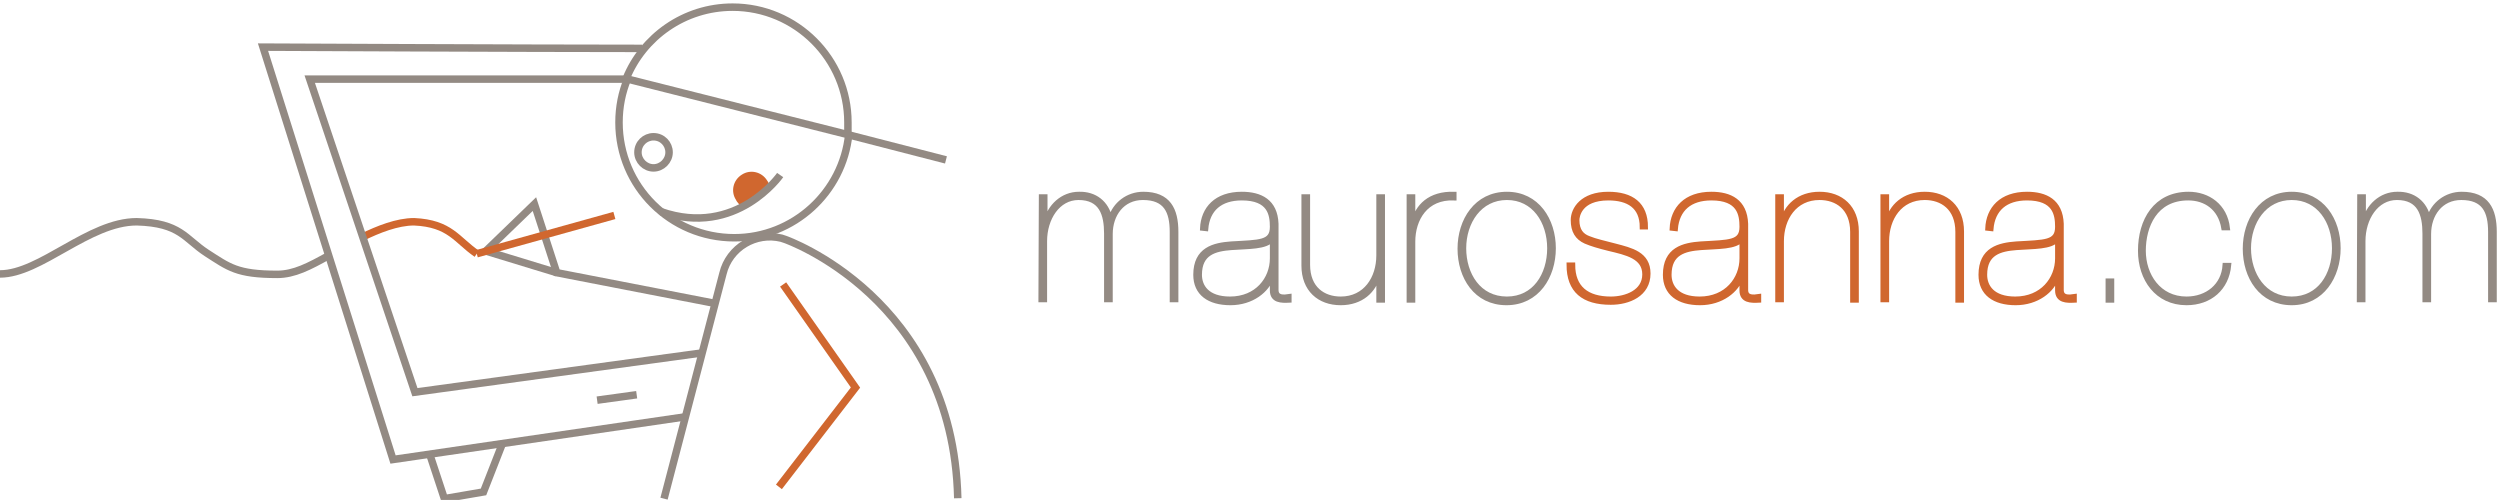 <?xml version="1.0" encoding="utf-8"?>
<!-- Generator: Adobe Illustrator 27.2.0, SVG Export Plug-In . SVG Version: 6.00 Build 0)  -->
<svg version="1.1" id="Livello_2_00000147917263804231852640000018196098171120039357_"
	 xmlns="http://www.w3.org/2000/svg" xmlns:xlink="http://www.w3.org/1999/xlink" x="0px" y="0px" viewBox="0 0 594.1 118.8"
	 style="enable-background:new 0 0 594.1 118.8;" xml:space="preserve">
<style type="text/css">
	.st0{fill:#938A83;stroke:#938A83;stroke-width:1.061;}
	.st1{fill:#D0672F;stroke:#D0672F;stroke-width:1.061;}
	.st2{fill:none;stroke:#938A83;stroke-width:1.778;}
	.st3{fill:none;stroke:#D0672F;stroke-width:1.778;}
	.st4{fill:#D0672F;}
</style>
<g id="Livello_1-2">
	<g>
		<path class="st0" d="M247.4,46.7h1v6.1h0.1c0.9-3.8,4-6.7,7.9-6.7c3.8-0.1,6.6,2.1,7.4,5.8h0.1c1-3.4,4.1-5.8,7.8-5.8
			c6,0,7.8,3.7,7.8,9v16.2h-1V55.1c0-4.9-1.5-8.1-6.9-8.1c-4.9,0-7.7,4-7.7,8.6v15.7h-1V55.5c0-4.6-1.2-8.5-6.6-8.5
			c-4.9,0-8,4.9-8,10.3v14h-1L247.4,46.7L247.4,46.7z"/>
		<path class="st0" d="M285.7,54.3c0.2-4.7,3.3-8.2,9.4-8.2c4.4,0,8,1.7,8.2,7.1v15.7c0,1.9,1.8,1.7,3.1,1.5v1
			c-1.9,0.1-4.1,0.1-4.1-2.4v-3.2h-0.1c-1,3.2-4.7,6.2-9.8,6.2c-5.1,0-8.3-2.3-8.3-6.7c0-6.1,4.4-7.1,8.5-7.4c6.8-0.4,9.7-0.2,9.7-4
			c0-3-0.6-6.8-7.2-6.8c-5.1,0-8.1,2.6-8.5,7.3L285.7,54.3L285.7,54.3z M302.3,56.9L302.3,56.9c-1.4,1.9-5.7,1.7-9.7,2
			c-3.9,0.3-7.5,1.2-7.5,6.4c0,2.8,1.8,5.7,7.2,5.7c6.4,0,10-4.7,10-9.6L302.3,56.9L302.3,56.9z"/>
		<path class="st0" d="M328.6,71.4h-1v-6.1h-0.1c-0.9,3.8-4,6.7-8.9,6.7c-5.1,0-8.8-3.2-8.8-8.9V46.7h1v16.2c0,5.7,3.7,8.1,7.8,8.1
			c5.9,0,9-4.9,9-10.3v-14h1V71.4L328.6,71.4z"/>
		<path class="st0" d="M335.8,71.4h-1V46.7h1v6.1h0.1c0.9-3.7,3.8-6.9,9.7-6.7v1c-6.8-0.3-9.8,5-9.8,10.3V71.4L335.8,71.4z"/>
		<path class="st0" d="M358.1,46.1c7.2,0,11.1,6.2,11.1,12.9S365.3,72,358,72c-7.3,0-11.1-6.2-11.1-12.9S350.8,46.1,358.1,46.1z
			 M358.1,71c6.6,0,10.1-5.7,10.1-12s-3.6-12-10.1-12s-10.2,5.8-10.2,12S351.4,71,358.1,71z"/>
		<path class="st1" d="M390.2,54c0-5-3.3-6.9-8-6.9c-6.9,0-7.4,4.4-7.4,5.2c0,2.5,1.1,3.7,2.7,4.3c1.7,0.7,3.7,1.1,6.3,1.8
			c3.8,1,7.9,1.9,7.9,6.6c0,5-4.7,6.9-8.9,6.9c-6.5,0-10-2.8-10-9h1c0,5.5,3.3,8.1,9,8.1c3.6,0,8-1.6,8-5.8s-4.3-5.1-8.5-6.1
			c-2.4-0.6-4.1-1.1-5.5-1.7c-2-0.9-3-2.5-3-5.1s2.2-6.2,8.4-6.2c5.5,0,8.9,2.4,8.9,7.9L390.2,54L390.2,54z"/>
		<path class="st1" d="M397.3,54.3c0.2-4.7,3.3-8.2,9.4-8.2c4.4,0,8,1.7,8.2,7.1v15.7c0,1.9,1.8,1.7,3.1,1.5v1
			c-1.9,0.1-4.1,0.1-4.1-2.4v-3.2h-0.1c-1,3.2-4.7,6.2-9.8,6.2c-5.1,0-8.3-2.3-8.3-6.7c0-6.1,4.4-7.1,8.5-7.4c6.8-0.4,9.7-0.2,9.7-4
			c0-3-0.6-6.8-7.2-6.8c-5.1,0-8.1,2.6-8.5,7.3L397.3,54.3L397.3,54.3z M413.9,56.9L413.9,56.9c-1.4,1.9-5.7,1.7-9.7,2
			c-3.9,0.3-7.5,1.2-7.5,6.4c0,2.8,1.8,5.7,7.2,5.7c6.4,0,10-4.7,10-9.6L413.9,56.9L413.9,56.9z"/>
		<path class="st1" d="M422.4,46.7h1v6.1h0.1c0.9-3.8,4-6.7,8.9-6.7c5.1,0,8.8,3.2,8.8,8.9v16.4h-1V55.1c0-5.7-3.7-8.1-7.8-8.1
			c-5.9,0-9,4.9-9,10.3v14h-1V46.7L422.4,46.7z"/>
		<path class="st1" d="M447.4,46.7h1v6.1h0.1c0.9-3.8,4-6.7,8.9-6.7c5.1,0,8.8,3.2,8.8,8.9v16.4h-1V55.1c0-5.7-3.7-8.1-7.8-8.1
			c-5.9,0-9,4.9-9,10.3v14h-1V46.7L447.4,46.7z"/>
		<path class="st1" d="M472.3,54.3c0.2-4.7,3.3-8.2,9.4-8.2c4.4,0,8,1.7,8.2,7.1v15.7c0,1.9,1.8,1.7,3.1,1.5v1
			c-1.9,0.1-4.1,0.1-4.1-2.4v-3.2h-0.1c-1,3.2-4.7,6.2-9.8,6.2s-8.3-2.3-8.3-6.7c0-6.1,4.4-7.1,8.5-7.4c6.8-0.4,9.7-0.2,9.7-4
			c0-3-0.6-6.8-7.2-6.8c-5.1,0-8.1,2.6-8.5,7.3L472.3,54.3L472.3,54.3z M488.9,56.9L488.9,56.9c-1.4,1.9-5.7,1.7-9.7,2
			c-3.9,0.3-7.5,1.2-7.5,6.4c0,2.8,1.8,5.7,7.2,5.7c6.4,0,10-4.7,10-9.6L488.9,56.9L488.9,56.9z"/>
		<path class="st0" d="M501.9,71.4h-1v-4.7h1V71.4z"/>
		<path class="st0" d="M529.7,63c-0.5,5.5-4.5,9-10.1,9c-7,0-11-5.7-11-12.4c0-7.2,3.6-13.5,11.5-13.5c4.6,0,8.7,2.8,9.3,8.1h-1
			c-0.8-4.8-4.3-7.1-8.4-7.1c-7.9,0-10.6,6.7-10.6,12.5S513,71,519.6,71c4.9,0,8.8-3.1,9.1-8L529.7,63L529.7,63z"/>
		<path class="st0" d="M544.6,46.1c7.2,0,11.1,6.2,11.1,12.9S551.8,72,544.6,72c-7.3,0-11.1-6.2-11.1-12.9S537.4,46.1,544.6,46.1z
			 M544.6,71c6.6,0,10.1-5.7,10.1-12s-3.6-12-10.1-12s-10.2,5.8-10.2,12S538,71,544.6,71z"/>
		<path class="st0" d="M560.7,46.7h1v6.1h0.1c0.9-3.8,4-6.7,7.9-6.7c3.8-0.1,6.6,2.1,7.4,5.8h0.1c1-3.4,4.1-5.8,7.8-5.8
			c6,0,7.8,3.7,7.8,9v16.2h-1V55.1c0-4.9-1.5-8.1-6.9-8.1c-4.9,0-7.7,4-7.7,8.6v15.7h-1V55.5c0-4.6-1.2-8.5-6.6-8.5
			c-4.9,0-8,4.9-8,10.3v14h-1L560.7,46.7L560.7,46.7z"/>
		<path class="st2" d="M78,60.8c-4.5,2.5-8.1,4.4-12.1,4.4c-9.6,0-11.5-1.7-16.8-5.1c-5.2-3.4-6.2-7.1-16.6-7.4
			C21.1,52.7,9.6,65.1,0,65.1"/>
		<path class="st3" d="M113.3,60.3c-4.8-3.3-6.3-7.2-14.9-7.6l0,0c-4,0-8.5,1.8-12.4,3.7"/>
		<path class="st4" d="M176.1,49.1l-0.9-1.1c-0.1-0.1-0.2-0.3-0.3-0.5c-1.3-2-0.7-4.7,1.4-6c2-1.3,4.7-0.7,6,1.4l0.2,0.3l0.7,1.3"/>
		<path class="st2" d="M152.6,11.5c-26.9,0-90.1-0.3-90.1-0.3l30.9,98L163.2,99"/>
		<path class="st2" d="M148.8,18.8c-24.3,0-75.2,0-75.2,0l25,74.4l68.7-9.4"/>
		<path class="st2" d="M201.7,31.9c-1.4,13.8-13.1,24.6-27.2,24.6c-15.1,0-27.4-12.2-27.4-27.4c0-3.7,0.7-7.1,2-10.3"/>
		<line class="st2" x1="224.8" y1="38" x2="201.5" y2="32"/>
		<path class="st2" d="M151.6,36.2c0-2.1,1.7-3.7,3.7-3.7c2.1,0,3.7,1.7,3.7,3.7s-1.7,3.7-3.7,3.7C153.3,39.9,151.6,38.2,151.6,36.2
			z"/>
		<path class="st2" d="M185.4,41.6c0,0-10.4,14.9-28.3,8.7"/>
		<line class="st2" x1="115.6" y1="59.7" x2="132.3" y2="64.8"/>
		<polyline class="st2" points="170.4,72.2 132.3,64.8 127,48.5 115.3,59.8 		"/>
		<line class="st3" x1="113.3" y1="60.3" x2="146" y2="51.2"/>
		<line class="st2" x1="141.9" y1="95.1" x2="151.3" y2="93.8"/>
		<path class="st2" d="M157.8,118.5l14-53.5c1.5-6.2,7.8-9.9,13.9-8.4l0.9,0.3c0,0,39.9,13.9,41,61.5"/>
		<polyline class="st3" points="185.1,115.7 203.3,92.1 186.1,67.6 		"/>
		<polyline class="st2" points="102.1,107.9 105.6,118.5 114.9,116.9 119.4,105.4 		"/>
		<path class="st2" d="M201.5,32c0-0.3,0-2.6,0-2.9c0-15.1-12.3-27.4-27.4-27.4c-11.5,0-21.3,7.1-25.3,17L201.5,32L201.5,32z"/>
	</g>
</g>
</svg>
